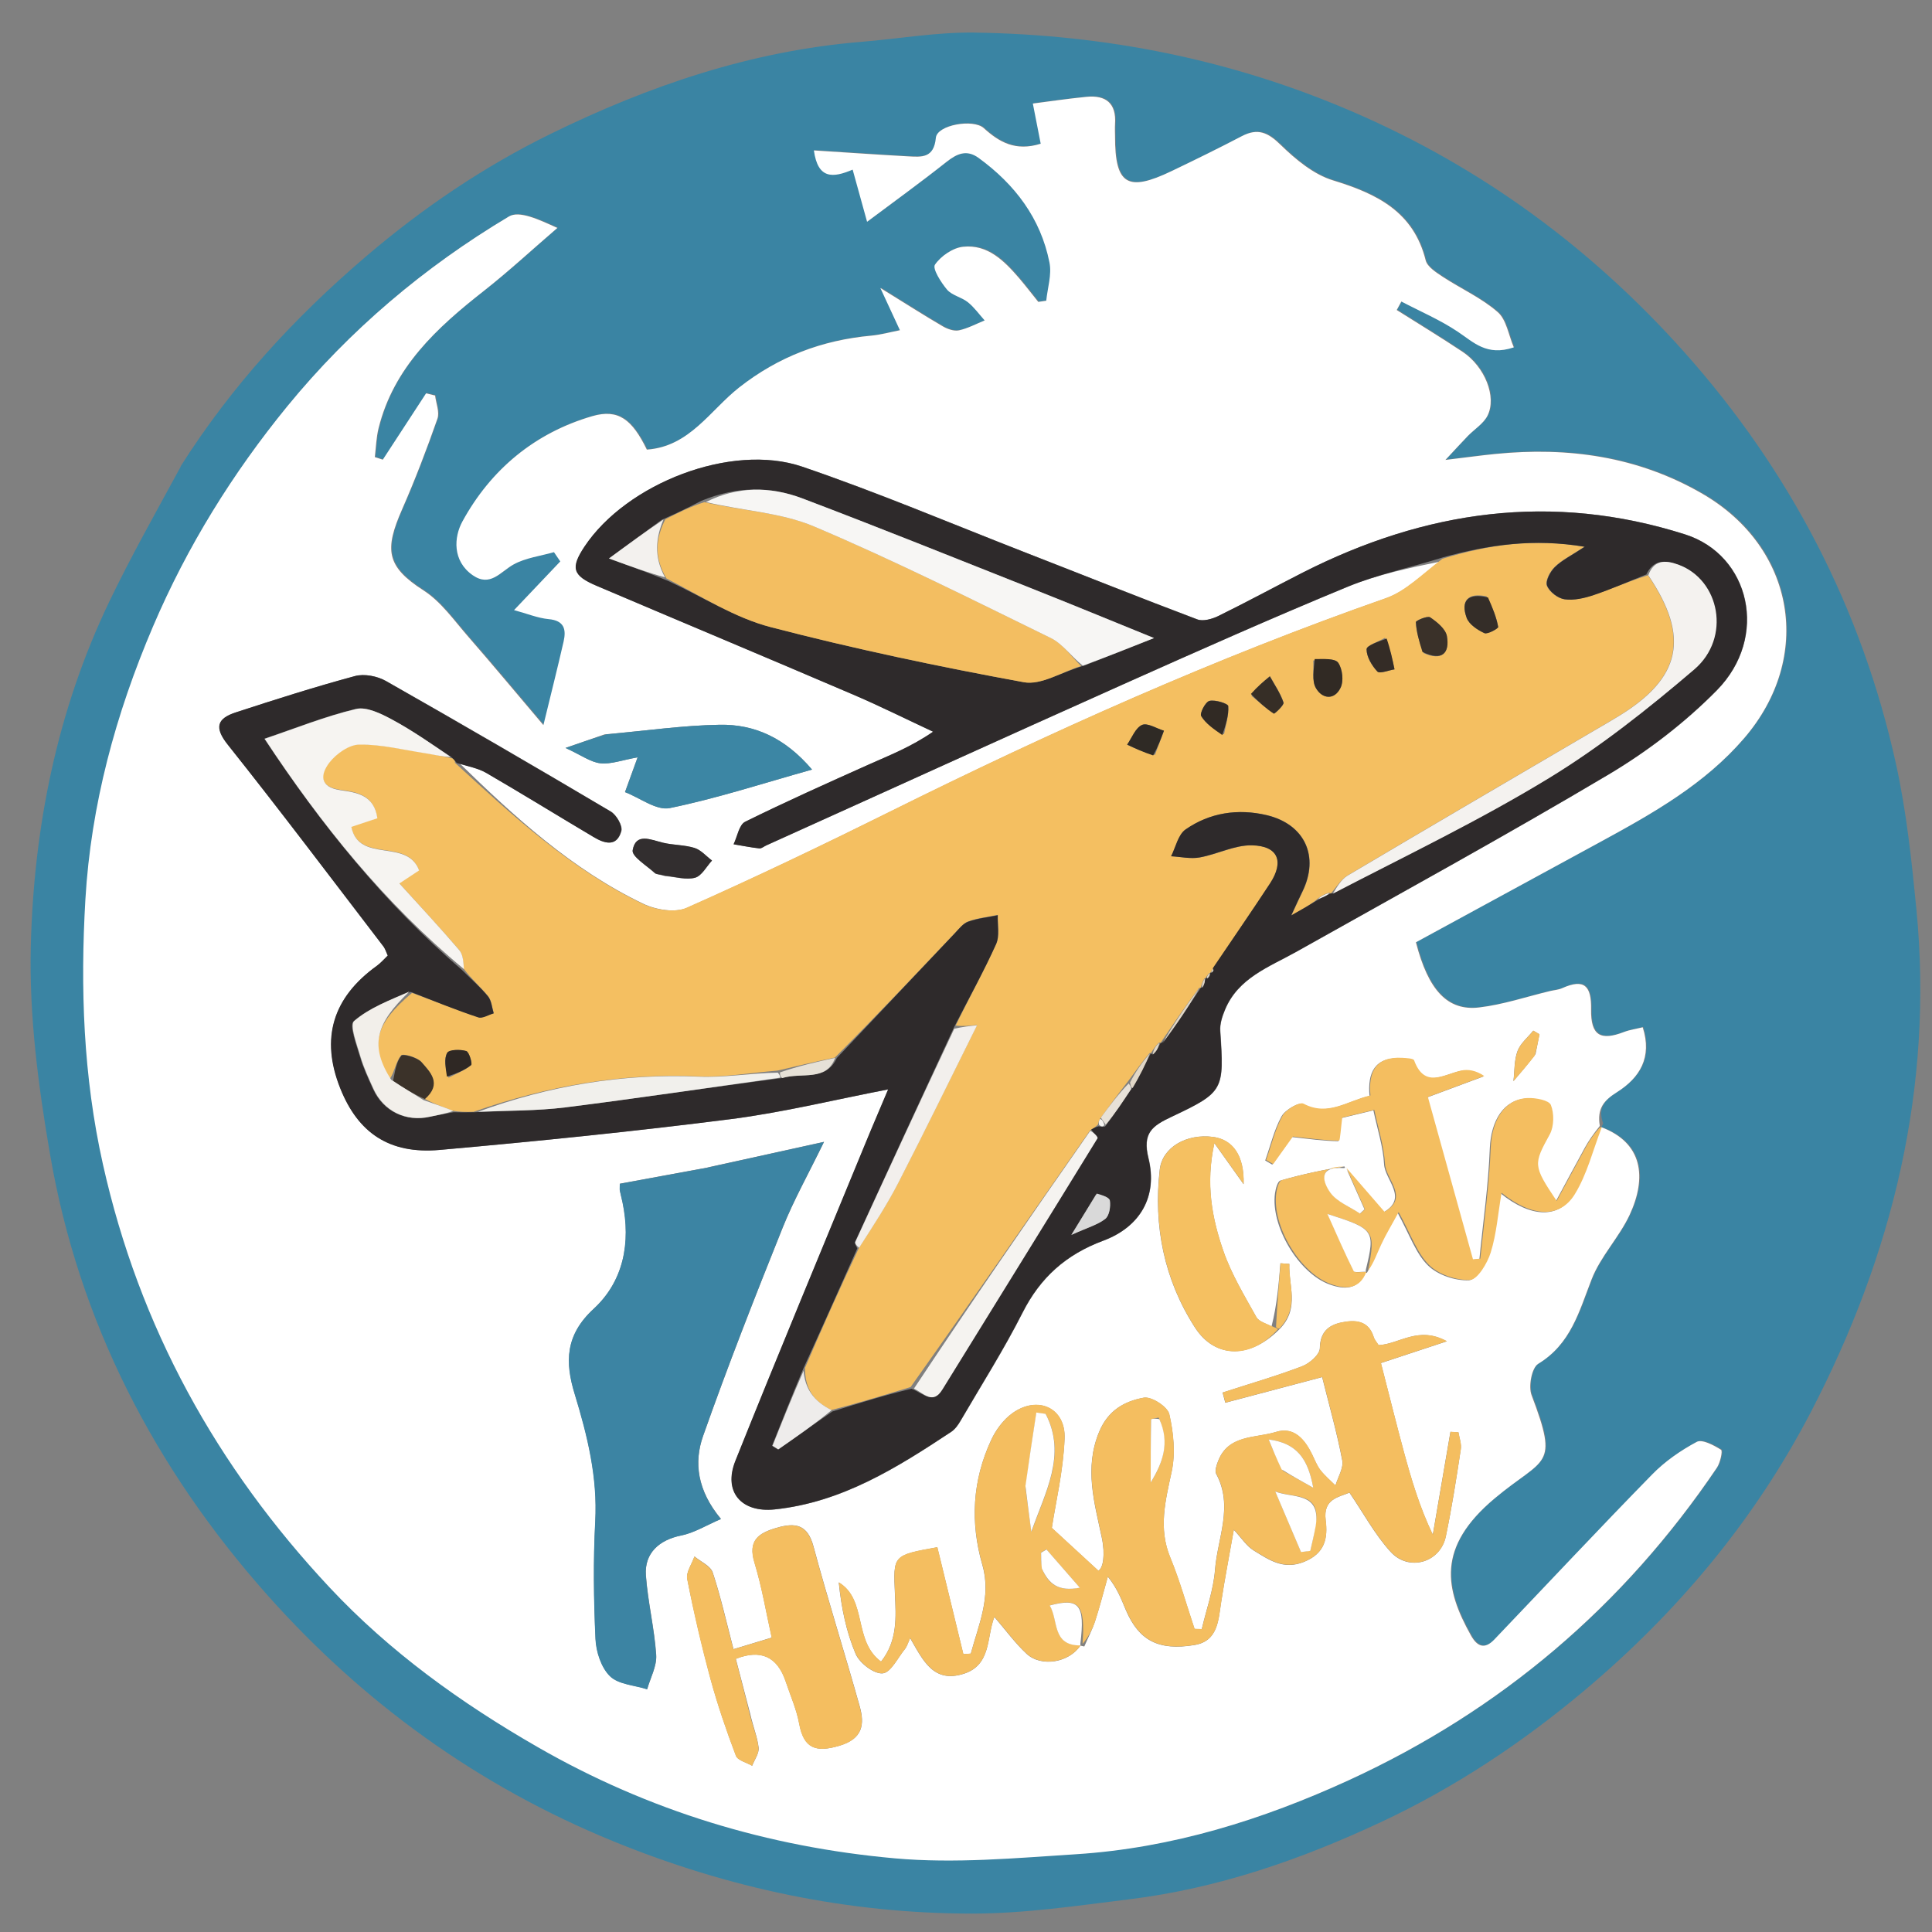 <svg xmlns="http://www.w3.org/2000/svg" id="Calque_1" data-name="Calque 1" viewBox="0 0 150 150"><rect x="0" y="0" width="150" height="150" fill="#808080" stroke="none"/><defs><style>      .cls-1 {        fill: #342c26;      }      .cls-1, .cls-2, .cls-3, .cls-4, .cls-5, .cls-6, .cls-7, .cls-8, .cls-9, .cls-10, .cls-11, .cls-12, .cls-13, .cls-14, .cls-15, .cls-16, .cls-17, .cls-18, .cls-19, .cls-20, .cls-21, .cls-22, .cls-23, .cls-24, .cls-25, .cls-26, .cls-27, .cls-28, .cls-29, .cls-30, .cls-31 {        stroke-width: 0px;      }      .cls-2 {        fill: #eeeceb;      }      .cls-3 {        fill: #e6e1d7;      }      .cls-4 {        fill: #f4bf61;      }      .cls-5 {        fill: #e7e1d8;      }      .cls-6 {        fill: #f6f4f1;      }      .cls-7 {        fill: #2f2824;      }      .cls-8 {        fill: #f5f3f0;      }      .cls-9 {        fill: #362e26;      }      .cls-10 {        fill: #3a84a3;      }      .cls-11 {        fill: #d9d9d9;      }      .cls-12 {        fill: #3c86a4;      }      .cls-13 {        fill: #2f2a25;      }      .cls-14 {        fill: #e1d7c7;      }      .cls-15 {        fill: #f4be60;      }      .cls-16 {        fill: #f7f6f4;      }      .cls-17 {        fill: #312a24;      }      .cls-18 {        fill: #f3f1ee;      }      .cls-19 {        fill: #f4f2ef;      }      .cls-20 {        fill: #f2efec;      }      .cls-21 {        fill: #f5c061;      }      .cls-22 {        fill: #f3be61;      }      .cls-23 {        fill: #322e2f;      }      .cls-24 {        fill: #3b3229;      }      .cls-25 {        fill: #3a3129;      }      .cls-26 {        fill: #f2efea;      }      .cls-27 {        fill: #fff;      }      .cls-28 {        fill: #342d28;      }      .cls-29 {        fill: #3c84a3;      }      .cls-30 {        fill: #2e2a2b;      }      .cls-31 {        fill: #f1f0ec;      }    </style></defs><path class="cls-10" d="M14.02,36.21c3.97-6.26,8.82-11.53,14.35-16.26,4.42-3.78,9.19-7.01,14.39-9.56,7.61-3.73,15.56-6.44,24.1-7.14,2.93-.24,5.86-.76,8.78-.72,10.21.15,20.04,2.1,29.46,6.18,9.97,4.31,18.49,10.59,25.65,18.61,8.23,9.22,13.8,19.93,16.46,32.02.81,3.69,1.21,7.49,1.58,11.26,1.34,13.84-1.84,26.8-8.19,39.02-4.36,8.38-10.34,15.54-17.61,21.65-4.85,4.07-10.07,7.53-15.78,10.2-6.21,2.91-12.67,5.15-19.53,5.99-4.05.5-8.13,1.11-12.2,1.11-9.63,0-18.92-1.96-27.85-5.61-10.48-4.28-19.43-10.75-26.88-19.13-8.74-9.83-14.64-21.22-16.87-34.24-.91-5.3-1.62-10.74-1.49-16.1.23-9.26,2.04-18.33,6.1-26.79,1.69-3.52,3.62-6.93,5.55-10.49M124.32,87.54s.02-.02.15-.32c-.44-1.2.11-1.82,1.13-2.46,1.75-1.11,2.74-2.67,1.99-5.03-.49.12-.98.19-1.44.36-1.84.71-2.6.29-2.57-1.76.02-1.8-.51-2.41-2.24-1.64-.28.13-.61.14-.92.22-1.84.44-3.66,1.06-5.53,1.28-2.45.29-3.95-1.33-4.91-5.06,4.75-2.59,9.57-5.22,14.39-7.83,4.04-2.2,8.04-4.46,11.09-8.01,5.41-6.31,3.97-14.81-3.23-18.98-5-2.9-10.43-3.66-16.11-3.09-1.12.11-2.23.26-3.85.46.81-.87,1.27-1.37,1.74-1.86.51-.53,1.21-.96,1.53-1.58.73-1.47-.22-3.81-1.93-4.95-1.68-1.12-3.41-2.17-5.12-3.25l.36-.66c1.47.77,3.02,1.43,4.39,2.35,1.22.82,2.24,1.92,4.34,1.21-.41-.96-.56-2.15-1.25-2.74-1.26-1.09-2.85-1.81-4.27-2.74-.51-.33-1.19-.76-1.32-1.27-.94-3.79-3.78-5.17-7.18-6.21-1.52-.46-2.92-1.63-4.09-2.77-.98-.96-1.77-1.31-3-.67-1.8.94-3.63,1.84-5.47,2.72-3.42,1.64-4.38,1.04-4.38-2.69,0-.32-.02-.65,0-.97.11-1.59-.69-2.26-2.22-2.11-1.39.14-2.78.35-4.16.52.2,1.02.41,2.09.61,3.12-1.97.62-3.24-.14-4.42-1.21-.82-.74-3.63-.26-3.72.75-.15,1.59-1.1,1.5-2.16,1.44-2.39-.13-4.77-.3-7.31-.46.31,2.25,1.48,2.14,3.01,1.49.37,1.35.71,2.58,1.12,4.05,2.1-1.58,4.15-3.06,6.14-4.63.83-.65,1.59-1,2.53-.32,2.8,2.05,4.81,4.68,5.49,8.11.19.94-.15,1.98-.25,2.97-.21.03-.41.06-.62.09-.5-.62-.99-1.26-1.5-1.86-1.14-1.34-2.42-2.62-4.33-2.42-.8.08-1.73.72-2.19,1.39-.21.31.46,1.38.94,1.94.38.45,1.12.58,1.61.97.5.4.88.94,1.31,1.42-.66.27-1.31.62-2,.77-.38.08-.89-.1-1.25-.31-1.45-.84-2.86-1.75-4.85-2.98.63,1.36,1.03,2.24,1.52,3.28-.76.15-1.48.35-2.21.42-3.82.35-7.21,1.62-10.28,4.03-2.25,1.77-3.85,4.59-7.16,4.82-1.15-2.34-2.21-3.18-4.23-2.6-4.48,1.29-7.89,4.14-10.09,8.18-.66,1.21-.79,3.06.8,4.17,1.37.96,2.15-.27,3.18-.84.93-.51,2.08-.65,3.13-.95.16.24.33.48.49.72-1.15,1.21-2.29,2.42-3.59,3.78,1.01.27,1.84.62,2.69.7,1.21.11,1.37.79,1.16,1.73-.47,2.06-.99,4.1-1.57,6.5-1.96-2.31-3.86-4.61-5.83-6.86-1.1-1.26-2.11-2.72-3.48-3.6-2.91-1.87-3.03-3.18-1.66-6.3,1.01-2.3,1.9-4.66,2.74-7.03.18-.51-.11-1.19-.18-1.8-.23-.06-.47-.11-.7-.17-1.12,1.72-2.24,3.43-3.36,5.15-.21-.07-.42-.14-.62-.2.09-.75.11-1.52.29-2.24,1.17-4.72,4.51-7.8,8.17-10.66,1.97-1.54,3.81-3.25,5.71-4.89-1.45-.65-2.96-1.37-3.76-.89-6.57,3.92-12.38,8.83-17.2,14.73-4.25,5.19-7.77,10.87-10.43,17.1-2.91,6.81-4.82,13.88-5.25,21.19-.4,6.86-.17,13.72,1.36,20.56,2.82,12.64,8.83,23.48,17.6,32.86,4.67,4.99,10.19,8.96,16.15,12.39,8.62,4.96,17.91,7.76,27.72,8.64,4.66.42,9.42-.02,14.12-.32,7.42-.48,14.43-2.67,21.15-5.75,11.8-5.42,21.32-13.53,28.57-24.26.26-.39.46-1.3.32-1.39-.57-.35-1.47-.83-1.89-.61-1.26.67-2.48,1.52-3.47,2.54-4.13,4.22-8.16,8.54-12.25,12.81-.73.76-1.31.57-1.81-.33-2.01-3.59-2.71-6.84,1.85-10.64,3.87-3.24,5.02-2.32,2.86-8.01-.26-.68,0-2.13.51-2.43,2.54-1.54,3.18-4.07,4.15-6.56.69-1.78,2.14-3.25,2.95-5,1.37-2.93,1.02-5.6-2.2-6.79Z"></path><path class="cls-27" d="M124.34,87.52c3.19,1.21,3.54,3.88,2.18,6.81-.82,1.75-2.26,3.22-2.95,5-.97,2.49-1.61,5.02-4.15,6.56-.5.31-.77,1.75-.51,2.43,2.16,5.69,1.01,4.77-2.86,8.01-4.55,3.81-3.86,7.05-1.85,10.64.5.9,1.08,1.09,1.81.33,4.08-4.27,8.12-8.59,12.25-12.81.99-1.02,2.22-1.87,3.47-2.54.42-.23,1.33.26,1.89.61.14.08-.06,1-.32,1.39-7.25,10.73-16.77,18.84-28.57,24.26-6.72,3.08-13.73,5.27-21.15,5.75-4.7.3-9.46.74-14.12.32-9.81-.88-19.1-3.68-27.72-8.64-5.97-3.43-11.48-7.4-16.15-12.39-8.77-9.37-14.78-20.22-17.6-32.86-1.53-6.84-1.76-13.7-1.36-20.56.43-7.32,2.34-14.38,5.25-21.19,2.66-6.23,6.19-11.91,10.43-17.1,4.83-5.9,10.63-10.81,17.2-14.73.8-.48,2.32.23,3.76.89-1.9,1.63-3.74,3.34-5.71,4.89-3.66,2.87-7,5.94-8.17,10.66-.18.73-.2,1.49-.29,2.24.21.07.42.14.62.2,1.12-1.72,2.24-3.43,3.36-5.15.23.06.47.11.7.17.07.6.36,1.28.18,1.8-.83,2.37-1.73,4.73-2.74,7.03-1.37,3.12-1.26,4.43,1.66,6.3,1.37.88,2.38,2.34,3.48,3.6,1.96,2.25,3.87,4.55,5.83,6.86.58-2.39,1.1-4.44,1.57-6.5.21-.93.05-1.62-1.16-1.73-.85-.08-1.68-.43-2.69-.7,1.29-1.36,2.44-2.57,3.59-3.78-.16-.24-.33-.48-.49-.72-1.05.3-2.2.44-3.13.95-1.03.57-1.81,1.79-3.18.84-1.59-1.11-1.46-2.96-.8-4.17,2.2-4.03,5.62-6.88,10.09-8.18,2.02-.58,3.09.26,4.23,2.6,3.31-.23,4.91-3.05,7.16-4.82,3.07-2.41,6.45-3.68,10.28-4.03.73-.07,1.45-.27,2.21-.42-.48-1.05-.89-1.93-1.52-3.28,1.99,1.23,3.41,2.14,4.85,2.98.36.21.87.39,1.25.31.69-.15,1.33-.5,2-.77-.43-.48-.81-1.02-1.31-1.42-.49-.39-1.22-.52-1.61-.97-.47-.56-1.15-1.63-.94-1.94.46-.67,1.39-1.31,2.19-1.39,1.9-.2,3.18,1.09,4.33,2.42.52.61,1,1.24,1.5,1.86.21-.03.41-.06.62-.09.1-.99.44-2.03.25-2.97-.68-3.43-2.68-6.06-5.49-8.11-.94-.69-1.7-.34-2.53.32-1.98,1.57-4.03,3.05-6.14,4.63-.41-1.47-.75-2.7-1.12-4.05-1.53.65-2.7.76-3.01-1.49,2.54.16,4.92.33,7.31.46,1.06.06,2.01.15,2.16-1.44.09-1,2.91-1.49,3.72-.75,1.18,1.07,2.45,1.83,4.42,1.21-.2-1.03-.41-2.1-.61-3.12,1.37-.18,2.76-.38,4.16-.52,1.53-.15,2.33.52,2.22,2.11-.02.32,0,.64,0,.97,0,3.73.96,4.33,4.38,2.69,1.84-.88,3.67-1.78,5.47-2.72,1.23-.64,2.02-.29,3,.67,1.17,1.14,2.57,2.31,4.09,2.77,3.4,1.04,6.24,2.43,7.18,6.21.13.5.81.93,1.32,1.27,1.42.93,3.01,1.64,4.27,2.74.68.59.84,1.78,1.25,2.74-2.1.71-3.12-.4-4.34-1.21-1.37-.92-2.92-1.58-4.39-2.35l-.36.66c1.71,1.08,3.44,2.13,5.12,3.25,1.72,1.15,2.66,3.49,1.93,4.95-.31.62-1.01,1.05-1.53,1.58-.47.49-.93.99-1.74,1.86,1.62-.19,2.73-.35,3.85-.46,5.68-.57,11.11.19,16.11,3.09,7.2,4.18,8.65,12.68,3.23,18.98-3.05,3.55-7.05,5.81-11.09,8.01-4.82,2.62-9.63,5.24-14.39,7.83.96,3.73,2.46,5.35,4.91,5.06,1.87-.22,3.69-.84,5.53-1.28.31-.07.64-.09.92-.22,1.73-.77,2.27-.16,2.24,1.64-.03,2.05.73,2.47,2.57,1.76.45-.17.95-.24,1.44-.36.75,2.35-.24,3.92-1.99,5.03-1.02.64-1.57,1.27-1.34,2.63-.52.65-.85,1.13-1.13,1.63-.73,1.32-1.44,2.66-2.29,4.23-1.86-2.77-1.8-2.85-.53-5.18.34-.62.35-1.62.08-2.27-.15-.37-1.17-.56-1.79-.54-1.81.07-2.79,1.73-2.88,3.85-.11,2.88-.53,5.75-.81,8.62l-.57.05c-1.17-4.21-2.34-8.42-3.5-12.6,1.74-.65,3.06-1.14,4.38-1.63-.66-.44-1.26-.55-1.81-.42-1.36.3-2.83,1.41-3.64-.8-.06-.15-.59-.17-.9-.19-2.1-.13-2.65,1.12-2.49,2.92-1.77.41-3.28,1.65-5.19.64-.31-.17-1.37.45-1.64.94-.58,1.06-.86,2.28-1.27,3.43.18.11.37.21.55.32.6-.84,1.19-1.67,1.53-2.14,1.42.16,2.5.31,3.59.32.07,0,.15-1.08.24-1.79.68-.16,1.58-.38,2.49-.6.31,1.47.76,2.82.83,4.19.07,1.22,1.9,2.61-.04,3.72-1.05-1.22-2.03-2.34-3-3.46,0,0,.02.02-.04-.1-1.7.28-3.35.63-4.97,1.1-.22.06-.37.64-.42.99-.35,2.54,1.84,6.22,4.25,7.08,1.13.4,2.21.43,2.74-.95,0,0-.02.02.14.05.44-.71.69-1.46,1.03-2.18.36-.78.81-1.51,1.35-2.51.96,1.75,1.42,3.18,2.37,4.11.75.74,2.11,1.2,3.18,1.15.58-.03,1.34-1.29,1.6-2.13.44-1.44.56-2.99.84-4.63,2.35,1.9,4.51,2.01,5.68.12.97-1.58,1.43-3.46,2.11-5.21M98.73,103c-.41-.24-1-.39-1.19-.74-.92-1.66-1.93-3.32-2.55-5.1-.89-2.55-1.41-5.22-.71-8.41.86,1.21,1.48,2.08,2.27,3.19.06-2.22-.84-3.46-2.37-3.67-2.04-.27-3.94.79-4.14,2.54-.5,4.37.34,8.54,2.73,12.25,1.6,2.49,4.41,2.43,6.7,0,1.42-1.58.56-3.28.63-4.93-.23-.02-.46-.03-.69-.05-.13,1.63-.27,3.26-.69,4.91M84.19,127.82c.29-.67.63-1.32.85-2.01.36-1.12.65-2.26.97-3.4.77.96,1.06,1.8,1.41,2.62,1,2.32,2.51,3.16,5.32,2.69,1.85-.31,1.85-1.97,2.08-3.41.28-1.78.62-3.56.97-5.54.61.66,1,1.28,1.56,1.62,1.17.71,2.29,1.53,3.9.87,1.63-.66,1.85-1.84,1.67-3.24-.21-1.66,1.04-1.78,1.85-2.13,1.09,1.6,1.97,3.25,3.19,4.59,1.42,1.57,3.87.84,4.29-1.19.47-2.23.82-4.49,1.16-6.75.07-.43-.11-.89-.18-1.33-.21-.01-.41-.03-.62-.04-.46,2.66-.91,5.32-1.37,7.99-1.02-2.12-1.66-4.27-2.25-6.44-.61-2.25-1.16-4.51-1.78-6.89,1.63-.54,3.15-1.04,5.12-1.69-2.22-1.22-3.69.22-5.3.3-.13-.2-.31-.4-.38-.63-.41-1.32-1.47-1.34-2.51-1.13-1.01.21-1.65.75-1.67,2-.01.49-.8,1.18-1.38,1.4-2.02.77-4.11,1.37-6.17,2.04.07.26.14.52.21.79,2.53-.67,5.06-1.34,7.52-1.99.57,2.28,1.16,4.36,1.56,6.47.11.6-.34,1.3-.53,1.95-.39-.4-.83-.76-1.17-1.2-.27-.35-.43-.78-.63-1.19-.58-1.18-1.42-2.21-2.82-1.77-1.61.5-3.74.19-4.51,2.32-.11.29-.25.7-.13.93,1.36,2.51.1,4.99-.09,7.46-.12,1.55-.67,3.07-1.03,4.6-.19,0-.37-.01-.56-.02-.62-1.85-1.14-3.73-1.88-5.53-.94-2.28-.38-4.41.1-6.66.31-1.43.15-3.04-.18-4.48-.13-.58-1.38-1.39-1.98-1.28-1.49.27-2.77.97-3.46,2.64-1.18,2.83-.37,5.51.2,8.22.28,1.31.11,2.39-.27,2.57-1.19-1.09-2.37-2.18-3.61-3.32.29-1.93.89-4.42.99-6.93.1-2.39-2.09-3.39-4.06-1.97-.69.5-1.28,1.29-1.64,2.08-1.45,3.13-1.64,6.37-.68,9.7.71,2.45-.3,4.64-.9,6.88-.19.01-.39.02-.58.04-.67-2.78-1.35-5.55-2.02-8.3-3.47.63-3.42.62-3.29,3.62.08,1.78.22,3.63-1.08,5.26-2.18-1.6-1.05-4.8-3.28-6.15.2,1.96.58,3.83,1.31,5.55.31.72,1.43,1.57,2.1,1.51.64-.06,1.18-1.23,1.75-1.92.13-.16.19-.39.38-.82,1.02,1.77,1.82,3.52,4.17,2.77,2.15-.69,1.76-2.85,2.37-4.41.9,1.05,1.62,2.04,2.5,2.86,1.16,1.07,3.32.67,4.18-.64,0,0-.01.01.3.07M35.63,59.26c.72.25,1.5.38,2.14.75,2.79,1.62,5.54,3.32,8.32,4.97.85.51,1.81.81,2.16-.46.11-.41-.38-1.26-.83-1.52-5.78-3.43-11.59-6.81-17.43-10.12-.68-.38-1.69-.58-2.42-.39-3.11.84-6.19,1.82-9.25,2.82-1.44.47-1.69,1.16-.61,2.52,4.1,5.14,8.05,10.4,12.05,15.62.15.2.22.46.36.74-.29.28-.54.57-.84.79q-5.16,3.71-2.85,9.51c1.38,3.46,3.8,5.13,7.72,4.79,7.54-.67,15.08-1.44,22.59-2.39,4.07-.52,8.08-1.51,12.23-2.31-.62,1.46-1.2,2.82-1.76,4.18-3.38,8.21-6.8,16.41-10.1,24.66-.96,2.41.46,4.04,3.05,3.77,5.21-.54,9.49-3.23,13.7-6.02.31-.2.55-.55.74-.88,1.62-2.78,3.35-5.5,4.8-8.37,1.38-2.73,3.37-4.51,6.26-5.59,2.89-1.08,4.24-3.45,3.52-6.4-.49-1.98.3-2.52,1.81-3.23,4.06-1.91,4.06-2.07,3.76-6.67-.04-.53.15-1.1.36-1.61,1.03-2.5,3.43-3.33,5.56-4.53,8.1-4.55,16.26-9.02,24.25-13.77,3.03-1.8,5.92-4.02,8.38-6.52,4.08-4.15,2.58-10.51-2.46-12.11-10.35-3.29-20.18-1.86-29.69,2.97-2.19,1.11-4.35,2.28-6.55,3.37-.48.24-1.18.43-1.63.26-4.46-1.68-8.9-3.46-13.34-5.19-5.77-2.25-11.48-4.68-17.34-6.67-5.51-1.88-13.63,1.3-16.89,6.2-1.1,1.66-.94,2.25.93,3.05,6.6,2.81,13.22,5.57,19.81,8.4,2.13.91,4.21,1.95,6.32,2.93-1.72,1.19-3.35,1.82-4.93,2.52-3.24,1.45-6.48,2.9-9.66,4.47-.48.24-.61,1.15-.9,1.75.66.11,1.33.24,2,.32.16.02.35-.15.53-.23,9.24-4.18,18.48-8.38,27.74-12.52,5.77-2.58,11.54-5.15,17.39-7.56,2.36-.97,4.9-1.49,7.24-1.97-1.4.97-2.68,2.3-4.23,2.85-13.25,4.64-26.01,10.36-38.56,16.6-5.2,2.58-10.43,5.09-15.73,7.44-.92.41-2.42.16-3.4-.31-5.58-2.67-10.07-6.82-14.27-10.91M54.92,90.65c-2.27.42-4.54.84-6.79,1.25,0,.28-.02.41,0,.53.06.31.14.61.21.92.65,3.13.08,6.12-2.24,8.26-2.21,2.04-2.24,4.13-1.47,6.63.99,3.22,1.78,6.45,1.59,9.89-.16,3.02-.12,6.07.02,9.1.05,1,.44,2.23,1.12,2.9.66.65,1.9.7,2.89,1.02.25-.89.76-1.8.7-2.67-.14-2.07-.65-4.11-.8-6.18-.12-1.73,1.05-2.75,2.74-3.09,1.01-.2,1.94-.79,3.09-1.28-1.85-2.22-2.11-4.4-1.39-6.44,1.92-5.44,4.03-10.82,6.18-16.18.87-2.16,2.02-4.21,3.21-6.66-3.21.71-5.97,1.32-9.05,1.99M58.23,133c-.37-1.4-.73-2.81-1.1-4.21q2.9-1.15,3.88,1.77c.36,1.08.83,2.14,1.04,3.25.36,1.96,1.31,2.27,3.14,1.72,1.8-.54,1.95-1.66,1.56-3.05-1.16-4.15-2.47-8.26-3.59-12.42-.46-1.71-1.41-1.87-2.87-1.44-1.42.41-2.23.99-1.71,2.7.58,1.9.91,3.89,1.34,5.82-1.15.35-1.98.6-2.97.9-.54-2.07-.98-4.04-1.61-5.95-.17-.52-.93-.84-1.42-1.25-.2.59-.67,1.23-.56,1.75.51,2.61,1.12,5.2,1.81,7.77.55,2.01,1.23,4,1.97,5.95.14.37.82.53,1.26.78.18-.47.55-.96.5-1.41-.09-.8-.42-1.58-.67-2.69M46.93,57.02c-.83.29-1.66.58-3.03,1.05,1.25.57,1.96,1.11,2.71,1.19.82.09,1.69-.25,2.89-.46-.38,1.05-.63,1.73-.98,2.7,1.15.44,2.44,1.45,3.47,1.24,3.66-.75,7.23-1.92,11.05-2.99-2.09-2.46-4.46-3.52-7.17-3.48-2.88.05-5.75.47-8.95.75M51.7,68.03c.76.06,1.58.31,2.27.12.52-.15.88-.86,1.31-1.33-.45-.34-.86-.82-1.36-.98-.79-.25-1.66-.22-2.47-.41-.94-.23-2.09-.79-2.33.59-.08.48,1.09,1.19,1.72,1.77.12.11.37.1.86.25M119.22,81.83l.3-1.53c-.16-.09-.32-.19-.48-.28-.42.52-1,.99-1.22,1.58-.27.72-.22,1.55-.32,2.34.53-.62,1.06-1.23,1.72-2.11Z"></path><path class="cls-4" d="M35.33,59.23c4.5,4.12,9,8.27,14.57,10.94.98.47,2.48.72,3.4.31,5.3-2.35,10.54-4.86,15.73-7.44,12.55-6.23,25.31-11.96,38.56-16.6,1.55-.54,2.83-1.88,4.4-3.06,3.6-1.1,7.05-1.59,11.02-.93-1.01.67-1.76,1.03-2.32,1.58-.36.35-.74,1.09-.6,1.44.19.48.85.99,1.37,1.06.72.1,1.54-.09,2.25-.33,1.4-.48,2.76-1.07,4.24-1.54,3.26,4.83,2.55,8-2.34,10.97-.61.37-1.22.72-1.83,1.08-6.39,3.75-12.8,7.49-19.17,11.27-.52.31-.86.93-1.29,1.39,0-.01.02,0-.12-.06-.43.12-.73.31-1.08.62-.49.38-.94.63-1.85,1.14.44-.95.64-1.4.86-1.84,1.33-2.72.2-5.23-2.76-5.94-2.24-.53-4.42-.2-6.31,1.11-.58.4-.76,1.37-1.12,2.08.74.04,1.51.22,2.22.09,1.37-.24,2.71-.96,4.05-.94,2.04.04,2.52,1.25,1.41,2.96-1.45,2.21-2.95,4.38-4.47,6.64-.1.15-.14.24-.17.32,0-.01.02-.02-.08,0-.17.15-.23.28-.29.39,0-.01.02,0-.1.03-.18.28-.23.51-.29.73,0-.01.02,0-.12,0-1.08,1.42-2.03,2.85-2.99,4.26-.01-.01.01.01-.12-.01-.3.26-.46.55-.64.82,0-.02.03-.02-.1,0-.61.71-1.08,1.39-1.66,2.17-.78,1-1.45,1.91-2.19,2.93-.09.19-.12.27-.15.43-.16.18-.33.28-.62.47-4.68,6.69-9.23,13.3-13.93,19.92-2.11.64-4.08,1.26-6.15,1.78-1.42-.69-2.06-1.7-2.05-3.27,1.37-3.19,2.73-6.24,4.2-9.34,1.11-1.73,2.19-3.37,3.08-5.11,2.06-4.01,4.04-8.07,6.08-12.17-.56.06-1.12.12-1.66.04,1.07-2.2,2.2-4.23,3.15-6.34.29-.64.1-1.49.13-2.25-.77.16-1.56.24-2.29.5-.39.14-.71.55-1.02.88-3.07,3.23-6.12,6.47-9.35,9.7-1.54.32-2.91.65-4.45,1.01-2.17.18-4.18.54-6.16.45-5.96-.26-11.68.73-17.44,2.75-.62.02-1.08.01-1.63-.08-.82-.33-1.55-.58-2.17-.93,1.36-1.19.41-2.09-.26-2.86-.33-.38-1.44-.68-1.57-.51-.4.5-.49,1.23-.86,1.81-1.61-2.55-1.17-4.25,1.71-6.66,1.8.65,3.46,1.32,5.15,1.88.33.11.79-.2,1.2-.31-.14-.45-.17-.99-.45-1.33-.6-.73-1.33-1.36-1.89-2.12-.04-.56-.06-1.13-.36-1.47-1.5-1.74-3.07-3.43-4.65-5.18.61-.4,1.05-.69,1.53-1.01-.92-2.52-4.67-.51-5.26-3.38.7-.23,1.34-.44,2.02-.67-.26-1.84-1.66-2.01-2.87-2.18-1.72-.25-1.52-1.29-.85-2.15.52-.68,1.53-1.38,2.33-1.39,1.69-.01,3.39.41,5.09.67.69.11,1.37.27,2.14.43.18.09.22.19.2.31M110.54,50.71c1.4.63,2.02.01,1.79-1.32-.1-.56-.76-1.1-1.3-1.46-.21-.14-1.11.26-1.11.37.04.75.25,1.49.61,2.41M115.41,46.3c-1.45-.31-2.02.34-1.54,1.66.18.51.83.94,1.38,1.19.25.11,1.09-.37,1.07-.48-.13-.75-.42-1.48-.91-2.37M101.96,51.28c.05.72-.12,1.56.2,2.13.48.85,1.44.98,1.92-.01.25-.52.15-1.46-.18-1.94-.25-.36-1.13-.29-1.94-.18M97.15,54.01c.58.48,1.14.98,1.76,1.39.05.03.81-.66.75-.86-.24-.72-.69-1.37-1.06-2.04-.49.41-.99.81-1.44,1.51M89.67,58.61c.23-.62.46-1.24.7-1.87-.58-.18-1.28-.64-1.7-.45-.51.23-.78.99-1.16,1.53.63.29,1.26.59,2.16.79M95.03,57.02c.14-.74.39-1.48.33-2.21-.01-.19-1.01-.51-1.46-.4-.31.08-.77.97-.64,1.18.36.59.99,1.02,1.76,1.42M107.53,49.52c-.51.3-1.42.59-1.43.89,0,.59.4,1.27.84,1.73.18.19.87-.1,1.33-.17-.16-.78-.32-1.55-.74-2.45M34.83,83.67c.6-.31,1.24-.56,1.75-.97.12-.09-.15-1.02-.38-1.09-.46-.14-1.33-.13-1.48.14-.27.47-.13,1.17.11,1.93Z"></path><path class="cls-30" d="M127.87,44.58c-1.38.55-2.73,1.15-4.13,1.62-.71.24-1.53.43-2.25.33-.52-.07-1.18-.58-1.37-1.06-.14-.36.24-1.09.6-1.44.56-.55,1.31-.91,2.32-1.58-3.97-.66-7.42-.16-10.96.81-2.57.81-5.11,1.33-7.47,2.3-5.84,2.41-11.62,4.98-17.39,7.56-9.26,4.14-18.49,8.35-27.74,12.52-.18.08-.36.25-.53.23-.67-.07-1.33-.21-2-.32.29-.6.43-1.52.9-1.75,3.18-1.57,6.42-3.02,9.66-4.47,1.59-.71,3.21-1.34,4.93-2.52-2.1-.98-4.18-2.02-6.32-2.93-6.59-2.82-13.21-5.59-19.81-8.4-1.87-.79-2.03-1.39-.93-3.05,3.26-4.89,11.38-8.07,16.89-6.2,5.86,2,11.57,4.42,17.34,6.67,4.45,1.73,8.88,3.51,13.34,5.19.45.17,1.15-.03,1.63-.26,2.2-1.08,4.36-2.25,6.55-3.37,9.51-4.83,19.34-6.26,29.69-2.97,5.04,1.6,6.55,7.97,2.46,12.11-2.47,2.5-5.36,4.72-8.38,6.52-7.99,4.75-16.15,9.22-24.25,13.77-2.13,1.19-4.54,2.03-5.56,4.53-.21.5-.39,1.08-.36,1.61.31,4.6.3,4.75-3.76,6.67-1.51.71-2.3,1.25-1.81,3.23.73,2.95-.63,5.33-3.52,6.4-2.9,1.08-4.88,2.86-6.26,5.59-1.45,2.86-3.18,5.59-4.8,8.37-.19.33-.43.67-.74.88-4.22,2.79-8.49,5.47-13.7,6.02-2.59.27-4.01-1.36-3.05-3.77,3.3-8.24,6.72-16.44,10.1-24.66.56-1.37,1.15-2.72,1.76-4.18-4.15.8-8.16,1.79-12.23,2.31-7.51.96-15.05,1.72-22.59,2.39-3.92.35-6.34-1.33-7.72-4.79q-2.31-5.8,2.85-9.51c.3-.22.55-.51.84-.79-.13-.29-.2-.55-.36-.74-4-5.22-7.95-10.47-12.05-15.62-1.09-1.36-.83-2.05.61-2.52,3.06-1,6.14-1.98,9.25-2.82.73-.2,1.75,0,2.42.39,5.84,3.32,11.65,6.7,17.43,10.12.45.26.94,1.11.83,1.52-.35,1.27-1.31.97-2.16.46-2.78-1.65-5.53-3.35-8.32-4.97-.64-.37-1.42-.51-2.29-.77-.13-.14-.17-.24-.42-.46-1.64-1.08-3.08-2.1-4.62-2.92-.85-.46-1.98-1.02-2.81-.82-2.39.57-4.69,1.5-7.09,2.31,4.39,6.65,9.32,12.78,15.36,17.97.67.67,1.4,1.3,2,2.03.28.34.31.88.45,1.33-.4.11-.87.42-1.2.31-1.69-.56-3.34-1.23-5.24-1.98-1.66.65-3.23,1.24-4.43,2.27-.37.32.22,1.84.49,2.77.25.86.64,1.68,1.01,2.5.79,1.74,2.54,2.57,4.39,2.16.62-.14,1.24-.24,1.87-.36.46.01.91.02,1.68,0,2.52-.13,4.75-.1,6.94-.37,5.57-.7,11.13-1.53,16.85-2.28,1.55-.47,3.42.3,4.28-1.56,3.06-3.24,6.12-6.47,9.18-9.7.31-.33.62-.74,1.02-.88.73-.26,1.52-.34,2.29-.5-.03.75.16,1.61-.13,2.25-.95,2.11-2.08,4.14-3.25,6.43-2.65,5.71-5.18,11.2-7.7,16.69-.05.12.12.33.18.5-1.36,3.05-2.72,6.11-4.21,9.37-.89,2.13-1.65,4.04-2.41,5.95.15.09.3.18.45.28,1.41-.98,2.82-1.96,4.23-2.94,1.97-.62,3.94-1.24,6.15-1.77.95.38,1.62,1.24,2.36.05,4.01-6.5,8.05-12.99,12.04-19.5.06-.1-.29-.44-.45-.67.17-.1.34-.2.59-.26.18.05.28.05.49.02.73-1,1.36-1.96,2.1-3,.56-.95,1.01-1.83,1.46-2.7,0,0-.04,0,.09.1.3-.23.48-.55.65-.87,0,0-.03-.02.12-.03,1.09-1.42,2.04-2.83,2.99-4.24,0,0-.02-.02.1-.05.18-.27.24-.5.3-.73,0,0-.03,0,.09,0,.17-.13.23-.27.28-.41,0,0-.03,0,.04-.03.16-.12.19-.22.15-.34,1.48-2.19,2.98-4.36,4.43-6.57,1.12-1.71.63-2.92-1.41-2.96-1.34-.03-2.68.69-4.05.94-.71.13-1.48-.05-2.22-.09.36-.71.54-1.67,1.12-2.08,1.88-1.31,4.07-1.64,6.31-1.11,2.96.71,4.1,3.21,2.76,5.94-.22.44-.42.89-.86,1.84.91-.51,1.36-.77,1.99-1.16.48-.27.78-.41,1.07-.54,0,0-.02-.02.13,0,5.71-2.95,11.4-5.68,16.77-8.95,4-2.44,7.73-5.4,11.3-8.45,2.86-2.45,1.99-6.95-1.24-8.13-1.04-.38-1.9-.37-2.44.74M54.46,38.88c-.94.48-1.88.96-3.09,1.48-1.23.9-2.47,1.81-4.09,3,1.89.68,3.14,1.14,4.61,1.75,2.64,1.22,5.17,2.85,7.93,3.57,6.48,1.69,13.06,3.08,19.66,4.28,1.36.25,2.96-.8,4.75-1.3,1.69-.67,3.38-1.34,5.37-2.12-3.45-1.4-6.48-2.65-9.52-3.86-5.92-2.35-11.84-4.73-17.8-6.99-2.49-.94-5.06-.95-7.82.19M85.07,92.78c-.54.88-1.07,1.75-1.89,3.09,1.28-.58,2.06-.79,2.64-1.25.31-.25.41-.95.35-1.41-.04-.26-.61-.44-1.1-.44Z"></path><path class="cls-15" d="M83.9,127.74c-.87,1.32-3.04,1.72-4.19.65-.88-.81-1.59-1.81-2.5-2.86-.62,1.56-.22,3.71-2.37,4.41-2.35.76-3.15-1-4.17-2.77-.19.43-.25.65-.38.82-.57.7-1.11,1.86-1.75,1.92-.67.07-1.79-.79-2.1-1.51-.74-1.72-1.11-3.59-1.31-5.55,2.23,1.35,1.1,4.55,3.28,6.15,1.3-1.63,1.16-3.48,1.08-5.26-.14-3-.19-3,3.29-3.62.67,2.75,1.34,5.53,2.02,8.3.19-.01.39-.02.58-.04.6-2.24,1.61-4.44.9-6.88-.96-3.32-.78-6.57.68-9.7.36-.78.95-1.58,1.64-2.08,1.97-1.42,4.16-.43,4.06,1.97-.1,2.51-.7,5-.99,6.93,1.24,1.14,2.42,2.23,3.61,3.32.38-.18.55-1.25.27-2.57-.57-2.71-1.38-5.39-.2-8.22.7-1.67,1.98-2.37,3.46-2.64.59-.11,1.84.7,1.98,1.28.33,1.44.49,3.05.18,4.48-.49,2.25-1.05,4.38-.1,6.66.74,1.79,1.26,3.68,1.88,5.53.19,0,.37.01.56.02.36-1.53.91-3.05,1.03-4.6.19-2.47,1.45-4.95.09-7.46-.12-.22.02-.63.13-.93.77-2.14,2.9-1.82,4.51-2.32,1.41-.44,2.25.58,2.82,1.77.2.4.36.84.63,1.19.34.44.77.8,1.17,1.2.19-.65.64-1.35.53-1.95-.4-2.11-.99-4.19-1.56-6.47-2.45.65-4.98,1.32-7.52,1.99-.07-.26-.14-.52-.21-.79,2.06-.67,4.15-1.27,6.17-2.04.58-.22,1.37-.91,1.38-1.4.03-1.24.66-1.79,1.67-2,1.04-.22,2.09-.19,2.51,1.13.07.23.26.43.38.63,1.61-.07,3.07-1.52,5.3-.3-1.98.65-3.49,1.15-5.12,1.69.61,2.38,1.17,4.64,1.78,6.89.59,2.17,1.23,4.32,2.25,6.44.46-2.66.91-5.32,1.37-7.99.21.01.41.03.62.04.07.45.25.91.18,1.33-.35,2.26-.7,4.51-1.16,6.75-.42,2.03-2.86,2.76-4.29,1.19-1.22-1.34-2.1-2.99-3.19-4.59-.81.35-2.06.47-1.85,2.13.18,1.4-.05,2.58-1.67,3.24-1.61.65-2.73-.17-3.9-.87-.56-.34-.94-.96-1.56-1.62-.35,1.98-.69,3.75-.97,5.54-.23,1.44-.23,3.1-2.08,3.41-2.81.47-4.32-.37-5.32-2.69-.35-.81-.64-1.66-1.41-2.62-.32,1.13-.61,2.28-.97,3.4-.22.69-.57,1.34-1,1.83.21-3.04-.24-3.61-2.54-2.99.69,1.15.14,3.13,2.4,3.09M79.62,115.52c.15,1.14.3,2.28.46,3.42,1.06-3.03,2.78-5.97,1.11-9.16-.24-.03-.48-.07-.72-.1-.28,1.83-.56,3.66-.84,5.84M102.16,118.26c.38-2.47-1.8-1.93-3.15-2.47.67,1.57,1.33,3.13,2,4.7.24-.03.48-.06.72-.09.14-.6.29-1.21.43-2.14M99.62,114.2c.65.36,1.3.73,2.34,1.31-.41-2.27-1.27-3.47-3.46-3.75.3.74.61,1.48,1.11,2.44M89.96,110.06c-.21.05-.59.1-.59.16-.03,1.63-.03,3.26-.03,4.89.94-1.53,1.5-3.07.62-5.04M80.95,121.91c.47,1.06,1.2,1.68,2.88,1.35-.99-1.14-1.79-2.06-2.59-2.97-.14.08-.28.17-.42.25,0,.37,0,.73.12,1.37Z"></path><path class="cls-29" d="M55.08,90.62c2.92-.64,5.68-1.25,8.89-1.96-1.19,2.45-2.34,4.49-3.21,6.66-2.15,5.36-4.26,10.73-6.18,16.18-.72,2.04-.46,4.21,1.39,6.44-1.14.49-2.08,1.08-3.09,1.28-1.69.34-2.86,1.36-2.74,3.09.15,2.07.66,4.11.8,6.18.06.87-.45,1.78-.7,2.67-.99-.32-2.23-.37-2.89-1.02-.68-.67-1.08-1.9-1.12-2.9-.14-3.03-.18-6.07-.02-9.1.19-3.44-.61-6.67-1.59-9.89-.77-2.5-.74-4.6,1.47-6.63,2.32-2.14,2.89-5.13,2.24-8.26-.06-.31-.15-.61-.21-.92-.02-.12,0-.25,0-.53,2.25-.41,4.52-.83,6.96-1.28Z"></path><path class="cls-15" d="M104.49,90.62c.97,1.12,1.95,2.25,3,3.46,1.95-1.11.11-2.5.04-3.72-.08-1.37-.52-2.72-.83-4.19-.92.22-1.82.44-2.49.6-.09.7-.17,1.79-.24,1.79-1.09-.01-2.17-.16-3.59-.32-.34.47-.93,1.31-1.53,2.14-.18-.11-.37-.21-.55-.32.41-1.15.69-2.37,1.27-3.43.27-.49,1.33-1.11,1.64-.94,1.91,1.01,3.41-.24,5.19-.64-.17-1.8.39-3.05,2.49-2.92.31.02.84.04.9.19.81,2.21,2.29,1.1,3.64.8.55-.12,1.15-.02,1.81.42-1.32.49-2.64.98-4.38,1.63,1.16,4.17,2.33,8.38,3.5,12.6l.57-.05c.29-2.87.7-5.74.81-8.62.08-2.12,1.07-3.78,2.88-3.85.62-.02,1.64.17,1.79.54.26.65.25,1.65-.08,2.27-1.27,2.33-1.33,2.41.53,5.18.85-1.57,1.56-2.9,2.29-4.23.28-.5.61-.98,1.07-1.48.15-.02.13,0,.14,0-.68,1.74-1.13,3.63-2.1,5.2-1.16,1.88-3.32,1.78-5.68-.12-.28,1.65-.39,3.19-.84,4.63-.26.84-1.02,2.1-1.6,2.13-1.06.05-2.43-.41-3.18-1.15-.95-.94-1.41-2.36-2.37-4.11-.54,1-.99,1.73-1.35,2.51-.34.72-.59,1.47-1.02,2.02.59-3.11.52-3.22-3.13-4.38.74,1.65,1.35,3.07,2.04,4.44.07.14.63.04.96.04-.54,1.39-1.62,1.36-2.75.96-2.41-.86-4.6-4.53-4.25-7.08.05-.36.2-.93.42-.99,1.62-.46,3.27-.82,4.81-1.05-2.09-.05-1.53,1.29-1.01,2.01.51.72,1.52,1.1,2.31,1.63.12-.11.23-.22.35-.33-.48-1.09-.97-2.17-1.45-3.26Z"></path><path class="cls-15" d="M58.23,133.16c.24.95.57,1.73.66,2.53.05.45-.32.94-.5,1.41-.43-.26-1.12-.42-1.26-.78-.74-1.95-1.42-3.94-1.97-5.95-.7-2.57-1.3-5.16-1.81-7.77-.1-.53.36-1.17.56-1.75.49.41,1.24.74,1.42,1.25.63,1.91,1.06,3.88,1.61,5.95.99-.3,1.82-.55,2.97-.9-.43-1.94-.76-3.92-1.34-5.82-.52-1.71.29-2.29,1.71-2.7,1.46-.43,2.41-.27,2.87,1.44,1.12,4.16,2.43,8.27,3.59,12.42.39,1.39.24,2.52-1.56,3.05-1.83.54-2.79.24-3.14-1.72-.2-1.11-.68-2.17-1.04-3.25q-.97-2.92-3.88-1.77c.36,1.4.73,2.8,1.11,4.37Z"></path><path class="cls-21" d="M99.22,103.2c-2.03,2.29-4.84,2.35-6.44-.14-2.38-3.7-3.23-7.88-2.73-12.25.2-1.75,2.1-2.81,4.14-2.54,1.54.2,2.43,1.44,2.37,3.67-.79-1.11-1.42-1.99-2.27-3.19-.7,3.19-.18,5.85.71,8.41.62,1.78,1.62,3.43,2.55,5.1.2.36.79.5,1.39.79.19.05.29.16.29.16Z"></path><path class="cls-12" d="M47.09,57.01c3.04-.27,5.91-.69,8.79-.74,2.7-.05,5.07,1.01,7.17,3.48-3.82,1.07-7.39,2.24-11.05,2.99-1.03.21-2.32-.8-3.47-1.24.35-.97.6-1.65.98-2.7-1.2.21-2.07.55-2.89.46-.75-.08-1.46-.61-2.71-1.19,1.37-.48,2.2-.76,3.19-1.06Z"></path><path class="cls-23" d="M51.55,67.97c-.34-.1-.58-.08-.71-.19-.63-.58-1.8-1.28-1.72-1.77.24-1.38,1.39-.82,2.33-.59.81.2,1.68.17,2.47.41.51.16.91.64,1.36.98-.43.46-.79,1.18-1.31,1.33-.69.19-1.51-.06-2.43-.17Z"></path><path class="cls-15" d="M119.16,81.96c-.59.75-1.12,1.36-1.65,1.98.09-.78.05-1.62.32-2.34.22-.6.8-1.06,1.22-1.58.16.09.32.19.48.28-.1.51-.2,1.02-.37,1.66Z"></path><path class="cls-21" d="M99.07,103.03c.08-1.69.22-3.32.35-4.95.23.02.46.03.69.05-.07,1.65.79,3.35-.76,5-.13.07-.23-.04-.28-.1Z"></path><path class="cls-6" d="M36.02,75.24c-6.15-5.1-11.08-11.22-15.47-17.88,2.4-.81,4.7-1.74,7.09-2.31.83-.2,1.95.36,2.81.82,1.54.83,2.99,1.84,4.54,2.9-.62-.01-1.3-.18-1.99-.29-1.69-.26-3.39-.69-5.09-.67-.8,0-1.8.71-2.33,1.39-.66.86-.86,1.9.85,2.15,1.21.18,2.62.34,2.87,2.18-.68.22-1.33.44-2.02.67.59,2.86,4.34.86,5.26,3.38-.48.32-.93.61-1.53,1.01,1.59,1.75,3.16,3.44,4.65,5.18.29.34.32.91.36,1.47Z"></path><path class="cls-19" d="M127.97,44.67c.44-1.2,1.3-1.21,2.34-.83,3.23,1.18,4.1,5.68,1.24,8.13-3.57,3.05-7.3,6.01-11.3,8.45-5.36,3.27-11.06,6-16.76,8.96.28-.47.62-1.09,1.14-1.4,6.37-3.78,12.78-7.52,19.17-11.27.61-.36,1.23-.71,1.83-1.08,4.89-2.97,5.6-6.14,2.34-10.97Z"></path><path class="cls-8" d="M84.64,87.79c.28.14.63.49.57.59-4,6.51-8.03,13-12.04,19.5-.73,1.19-1.4.33-2.21-.07,4.46-6.72,9.01-13.32,13.69-20.02Z"></path><path class="cls-31" d="M60.57,83.67c-5.56.78-11.12,1.61-16.69,2.31-2.19.27-4.42.24-6.77.34,5.44-2,11.17-2.99,17.12-2.73,1.98.09,3.99-.27,6.16-.31.18.21.18.3.18.4Z"></path><path class="cls-20" d="M66.71,96.88c-.18-.12-.35-.34-.3-.46,2.52-5.49,5.05-10.97,7.68-16.55.65-.15,1.21-.21,1.77-.27-2.04,4.1-4.02,8.16-6.08,12.17-.89,1.74-1.97,3.38-3.08,5.11Z"></path><path class="cls-26" d="M35.16,86.26c-.53.2-1.15.31-1.77.44-1.85.42-3.6-.42-4.39-2.16-.37-.82-.76-1.64-1.01-2.5-.27-.93-.86-2.45-.49-2.77,1.2-1.03,2.77-1.62,4.29-2.29-2.65,2.52-3.09,4.22-1.42,6.85.98.62,1.75,1.1,2.51,1.58.73.25,1.46.5,2.28.83Z"></path><path class="cls-2" d="M64.56,109.49c-1.31,1.08-2.72,2.06-4.13,3.04-.15-.09-.3-.18-.45-.28.76-1.91,1.53-3.83,2.41-5.82.11,1.35.76,2.36,2.18,3.05Z"></path><path class="cls-24" d="M32.99,85.33c-.88-.38-1.64-.86-2.47-1.42.15-.72.24-1.46.64-1.95.13-.16,1.24.14,1.57.51.67.77,1.62,1.67.26,2.86Z"></path><path class="cls-25" d="M110.44,50.62c-.26-.83-.47-1.57-.51-2.32,0-.12.9-.51,1.11-.37.53.36,1.2.9,1.3,1.46.23,1.34-.39,1.96-1.89,1.23Z"></path><path class="cls-28" d="M115.53,46.39c.36.81.65,1.54.79,2.29.02.11-.82.59-1.07.48-.54-.25-1.19-.68-1.38-1.19-.48-1.32.09-1.97,1.66-1.58Z"></path><path class="cls-17" d="M102.07,51.17c.7,0,1.58-.07,1.83.29.33.48.44,1.42.18,1.94-.48.99-1.44.87-1.92.01-.32-.57-.15-1.41-.09-2.24Z"></path><path class="cls-9" d="M97.13,53.87c.48-.55.97-.96,1.46-1.36.37.67.82,1.32,1.06,2.04.06.19-.7.89-.75.86-.62-.41-1.18-.91-1.78-1.53Z"></path><path class="cls-13" d="M89.53,58.65c-.77-.25-1.39-.54-2.02-.84.37-.53.64-1.3,1.16-1.53.42-.18,1.12.28,1.7.45-.23.62-.46,1.24-.83,1.91Z"></path><path class="cls-17" d="M94.9,57.07c-.65-.45-1.28-.88-1.64-1.47-.13-.22.33-1.11.64-1.18.45-.11,1.44.21,1.46.4.05.72-.2,1.47-.46,2.25Z"></path><path class="cls-1" d="M107.66,49.58c.29.84.45,1.62.61,2.39-.46.07-1.15.36-1.33.17-.43-.46-.84-1.15-.84-1.73,0-.3.92-.59,1.55-.83Z"></path><path class="cls-7" d="M34.7,83.59c-.1-.68-.24-1.38.02-1.85.15-.26,1.02-.28,1.48-.14.23.07.49,1,.38,1.09-.51.41-1.16.66-1.88.9Z"></path><path class="cls-3" d="M60.73,83.7c-.16-.12-.17-.21-.17-.44,1.37-.47,2.74-.8,4.28-1.13-.68,1.87-2.56,1.1-4.11,1.57Z"></path><path class="cls-14" d="M93.11,76.72c-.81,1.42-1.76,2.83-2.84,4.26.81-1.41,1.76-2.84,2.84-4.26Z"></path><path class="cls-5" d="M87.83,84.54c-.63.96-1.25,1.92-1.98,2.78-.19-.25-.28-.4-.38-.55.67-.91,1.35-1.82,2.16-2.65.16.2.17.31.19.42Z"></path><path class="cls-14" d="M87.94,84.47c-.13-.03-.15-.15-.2-.43.44-.86.92-1.54,1.53-2.25-.32.85-.77,1.72-1.33,2.68Z"></path><path class="cls-14" d="M90,80.97c-.03.35-.21.67-.5.91.04-.36.2-.65.5-.91Z"></path><path class="cls-19" d="M103.22,69.32c-.16.2-.46.33-.89.48.16-.17.46-.35.89-.48Z"></path><path class="cls-14" d="M93.52,75.99c.06.19,0,.42-.17.7-.06-.19,0-.42.17-.7Z"></path><path class="cls-14" d="M94.17,75.24c.08.06.05.16-.11.29-.04-.05,0-.14.11-.29Z"></path><path class="cls-14" d="M93.91,75.57c.05.11,0,.26-.17.4-.06-.12,0-.25.17-.4Z"></path><path class="cls-8" d="M85.41,86.88c.16.04.25.19.33.47-.11.14-.21.13-.4,0-.06-.21-.03-.29.07-.48Z"></path><path class="cls-22" d="M51.65,40.32c.94-.48,1.88-.96,3.03-1.33,3,.67,5.96.8,8.52,1.88,6.24,2.64,12.31,5.69,18.4,8.67.92.45,1.57,1.43,2.34,2.17-1.49.45-3.09,1.51-4.45,1.26-6.59-1.21-13.17-2.59-19.66-4.28-2.77-.72-5.3-2.35-8.09-3.78-.99-1.68-.82-3.13-.09-4.58Z"></path><path class="cls-16" d="M84.08,51.69c-.92-.72-1.57-1.7-2.49-2.15-6.09-2.98-12.16-6.03-18.4-8.67-2.56-1.08-5.52-1.21-8.38-1.89,2.41-1.23,4.98-1.23,7.47-.29,5.96,2.26,11.87,4.64,17.8,6.99,3.05,1.21,6.08,2.46,9.52,3.86-1.99.79-3.68,1.46-5.52,2.14Z"></path><path class="cls-18" d="M51.51,40.34c-.59,1.42-.76,2.88.12,4.48-1.21-.32-2.46-.77-4.35-1.46,1.62-1.19,2.86-2.1,4.23-3.02Z"></path><path class="cls-11" d="M85.15,92.67c.41.11.98.29,1.02.55.07.46-.04,1.16-.35,1.41-.58.46-1.36.67-2.64,1.25.82-1.34,1.36-2.22,1.97-3.21Z"></path><path class="cls-27" d="M79.62,115.34c.28-2.01.56-3.84.84-5.67.24.03.48.07.72.1,1.67,3.2-.06,6.14-1.11,9.16-.15-1.14-.3-2.28-.46-3.6Z"></path><path class="cls-27" d="M102.16,118.43c-.14.77-.29,1.37-.43,1.98-.24.03-.48.06-.72.09-.67-1.57-1.33-3.13-2-4.7,1.35.54,3.53,0,3.15,2.63Z"></path><path class="cls-27" d="M99.51,114.09c-.41-.85-.71-1.59-1.01-2.33,2.18.28,3.05,1.48,3.46,3.75-1.04-.58-1.69-.95-2.45-1.42Z"></path><path class="cls-27" d="M83.9,127.75c-2.25.03-1.71-1.95-2.4-3.1,2.3-.62,2.75-.05,2.38,2.96,0,.15,0,.14.01.14Z"></path><path class="cls-27" d="M90.02,110.2c.82,1.83.26,3.37-.68,4.9,0-1.63,0-3.26.03-4.89,0-.06.39-.1.65-.02Z"></path><path class="cls-27" d="M80.89,121.78c-.06-.5-.06-.87-.06-1.23.14-.08.28-.17.42-.25.8.92,1.6,1.83,2.59,2.97-1.68.32-2.41-.29-2.95-1.49Z"></path><path class="cls-27" d="M106.06,98.74c-.33-.02-.89.09-.96-.05-.69-1.38-1.3-2.79-2.04-4.44,3.66,1.17,3.72,1.27,2.98,4.35,0,.16,0,.15.01.14Z"></path><path class="cls-27" d="M104.49,90.63c.48,1.08.96,2.17,1.45,3.26-.12.11-.23.22-.35.33-.79-.53-1.8-.91-2.31-1.63-.51-.72-1.07-2.07,1.07-1.9.16-.04.14-.05.14-.06Z"></path></svg>
